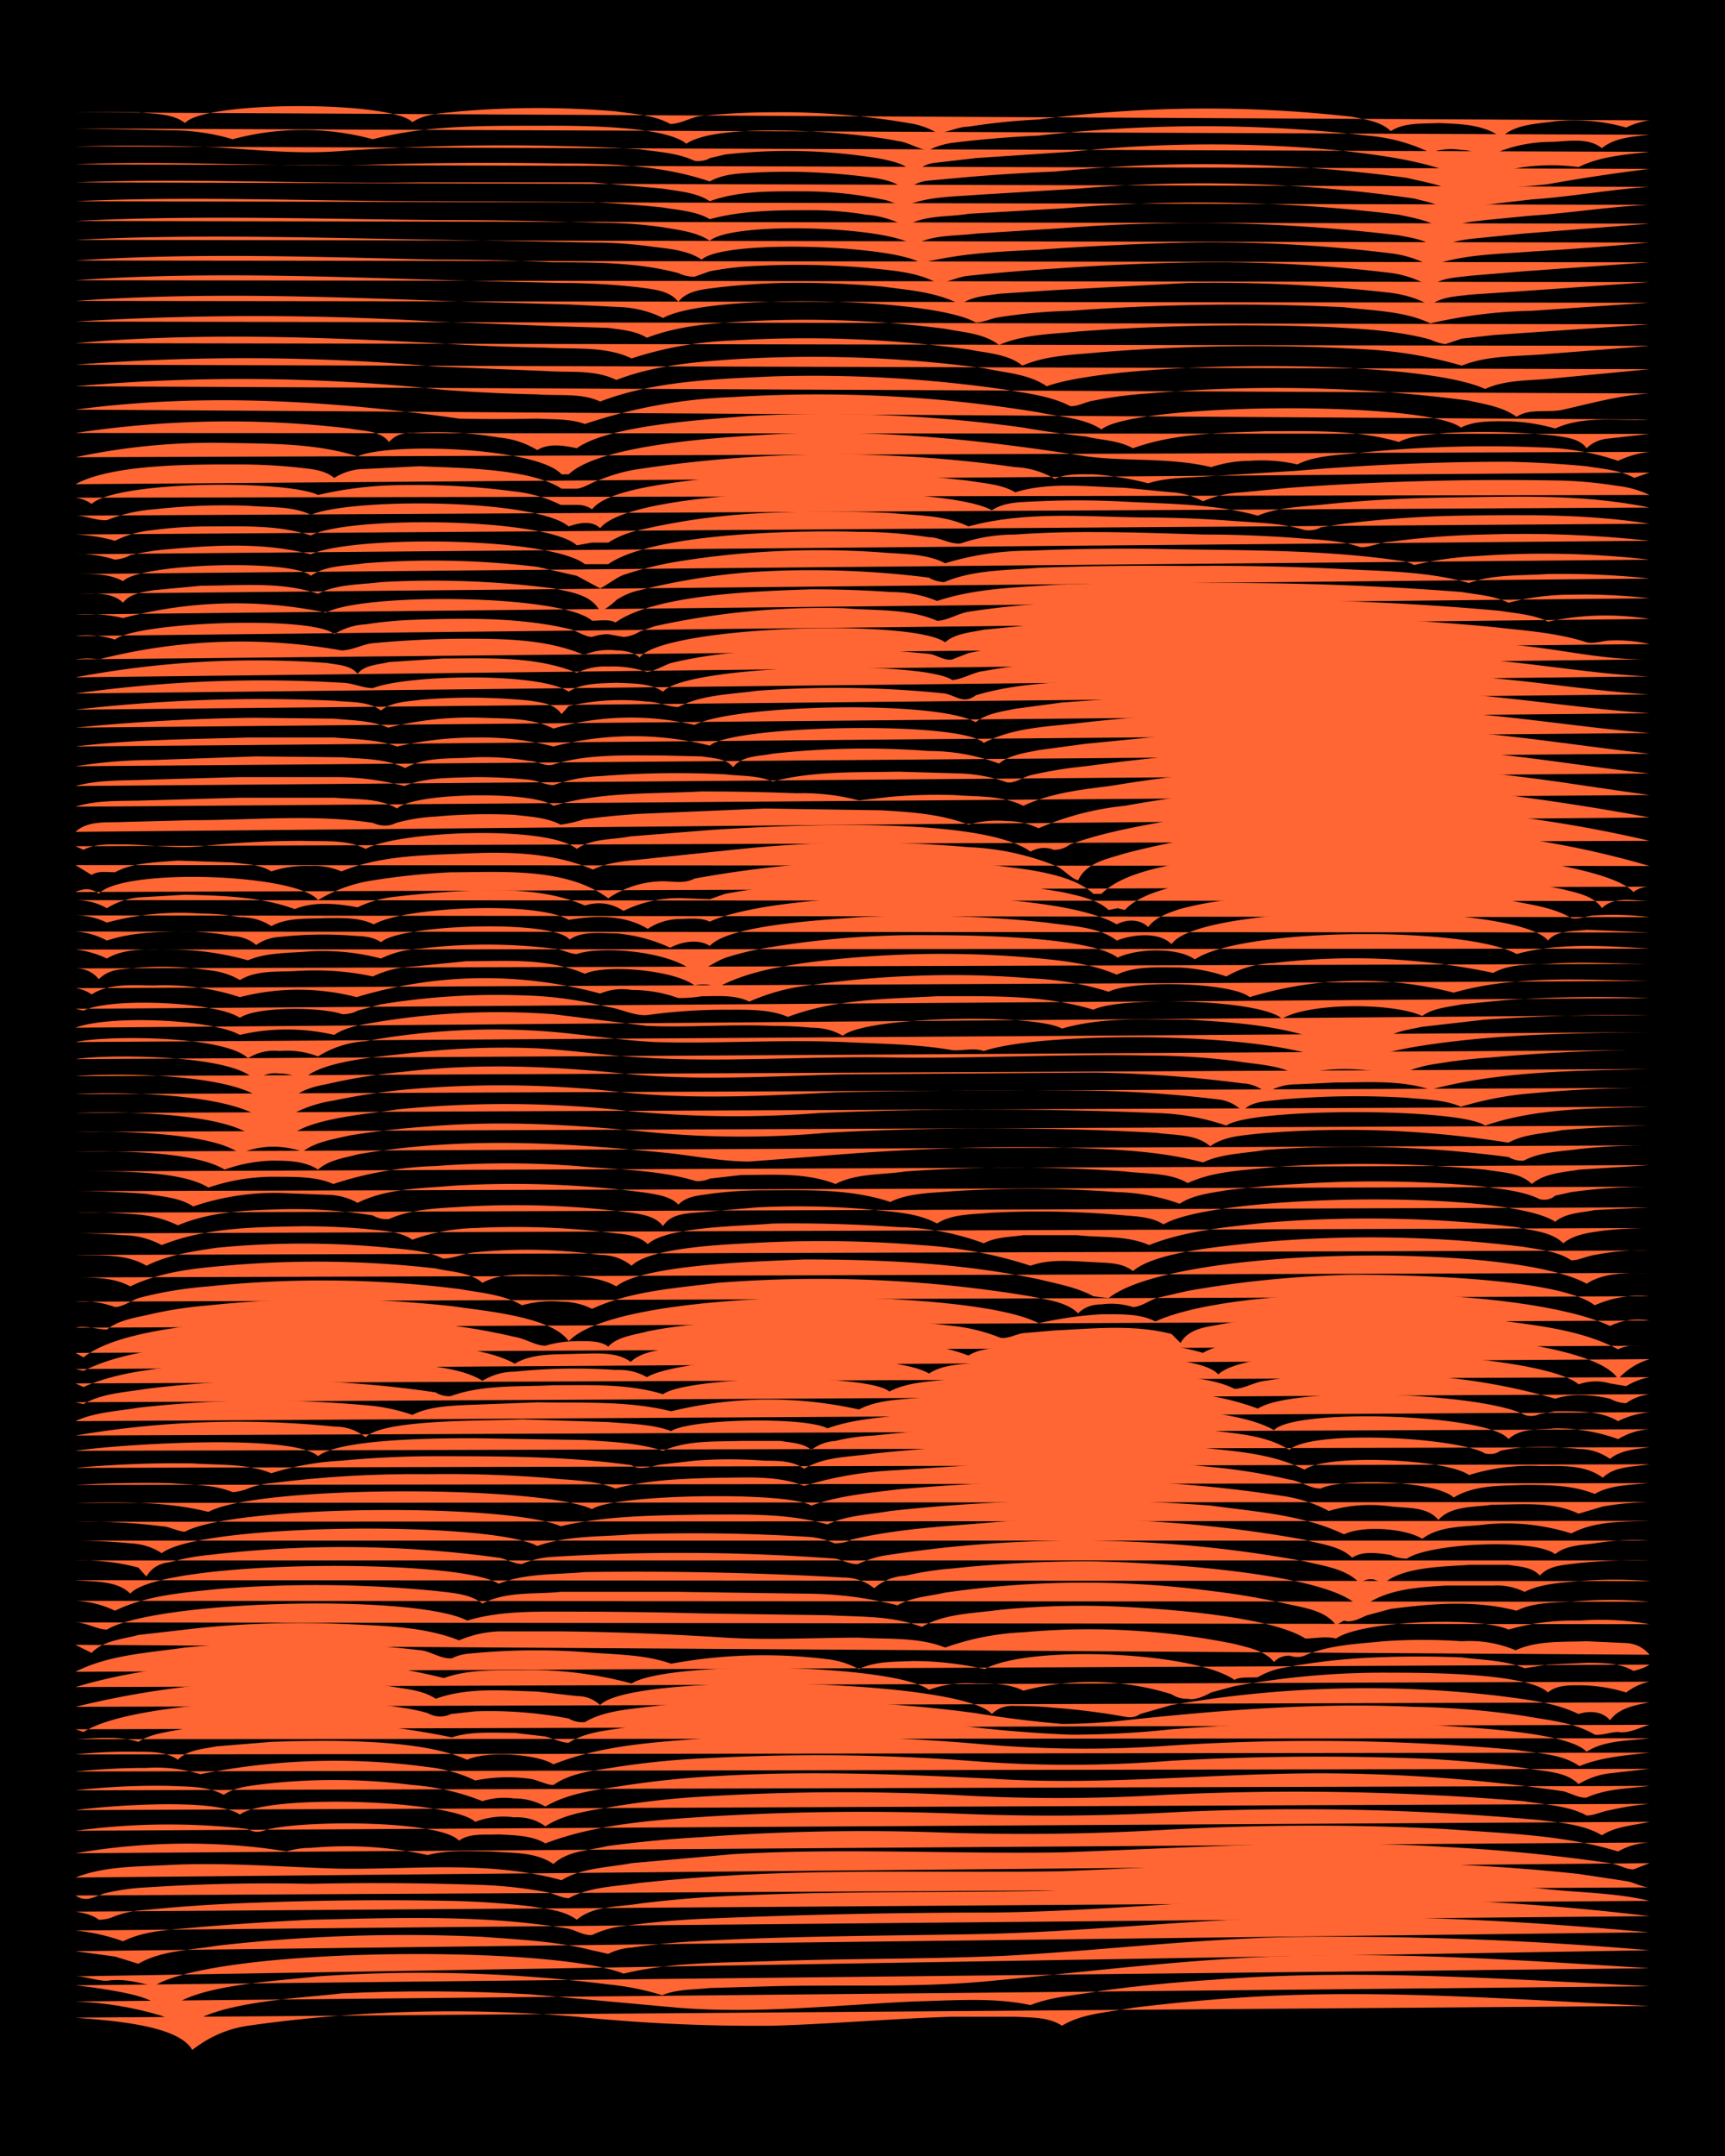 <svg xmlns="http://www.w3.org/2000/svg" id="a" width="1920" height="2400" viewBox="0 0 192 240"><defs><style>.c{stroke-width:0;fill:#f63}</style></defs><path d="M0 0h192v240H0z" style="stroke-width:0"/><path d="M8.4 224.6c3.3.3 11.4.7 13 3.6q2.8-2.2 6.2-2.7a161 161 0 0 1 36.6-1q10.8 1.1 21.8 1c6.7-.2 13.4-.8 20-1h7c1.7.1 3.7 0 5.2 1 2.3-1.4 5.3-1.5 7.9-2q6.5-.8 13-1.2c14.8-.9 29.7.3 44.5 1" class="c"/><path d="M8.4 222.8q5 .2 9.6 1.6c.9.3 1.8 1.1 2.6 1.5 2.5-3.1 13.4-3.5 17.4-4q10.5-.5 21 .1l16.5 1.5c8.7.7 17.5-.3 26.2-.7 4.3-.1 8.8-.5 13 .4 2.5-1 5.3-1.1 7.9-1.6q6-.8 12.2-1.2c16.2-1.3 32.5-.1 48.8.7" class="c"/><path d="M8.4 221q2.7.3 5.3.8c1.4.3 3.2.7 4.3 1.7l.9.1c2.8-2.7 12.4-3.1 16.5-3.6a168 168 0 0 1 32.3.9q3.1.3 6 1.2c1.7-.7 3.6-.6 5.3-.8l7-.2c8.1-.2 16.3.2 24.4-.6 11.6-1.1 23.2-2.6 34.8-2.8 12.8-.3 25.6.6 38.4 1.4" class="c"/><path d="M8.4 220c1.1 0 2.4.5 3.5.5 1.8-.3 3.6.2 5.2.6 7-4.4 44.4-4.6 52.3-1.4 5.4-1.3 11-1.2 16.6-1.4 8.7-.3 17.4-.2 26.1-.6 11-.6 22-2 33.2-2.1a410 410 0 0 1 38.3 1.5" class="c"/><path d="m8.4 217.2 4.4.6 2.6.8c2.6-1.5 5.8-1.5 8.7-2a184 184 0 0 1 29.6-1c4 .3 8.3.5 12.2 1.5l1.8.4q1.2-.6 2.6-.7 3.5-.5 7-.7c10.4-.6 20.9-.6 31.3-.8 11.7-.2 23.3-1.6 34.9-1.8 13.4-.4 26.8.4 40 1.6" class="c"/><path d="M8.4 214.9a22 22 0 0 1 5.3 1.2c2.6-1.3 5.8-1.3 8.7-1.6q6-.5 12.2-.8c9.5-.2 19.3-.6 28.7 1 .8.2 1.8.8 2.6.7q1.7-.8 3.5-1 4.4-.6 8.7-.8 16.1-.7 32.3-.7c11-.1 22-1.3 33-1.5q20.3-.5 40.2 1.9" class="c"/><path d="M8.4 212.8c.8.1 2 .4 2.6.9q.9 0 1.8-.4 1.6-.6 3.5-.7 6-.6 12.2-.8a377 377 0 0 1 21.7-.2q4.5.1 8.8.6c1.7.3 3.7.4 5.2 1.5 1.9-1.6 4.7-1.4 7-1.8q5.6-.7 11.3-.9c11-.5 22-.3 33.1-.5 12.5-.4 25-1.5 37.5-1.2q9.6 0 19.1 1c3.8.4 7.7.4 11.4 1.3" class="c"/><path d="M8.4 211c1.3.9 2.2 0 3.5-.3q2.2-.5 4.4-.6 9-.6 18.3-.4 9-.2 18.3.1 4 .1 7.8.8c.8.1 1.8.7 2.6.7 2.4-1.3 5.3-1.3 7.9-1.7q5.6-.6 11.3-.9c11.9-.6 23.8-.2 35.7-.4 14.8-.6 29.6-1.6 44.5-.7q6.5.3 13 1l5.3.8c.8.1 1.8.7 2.6.7" class="c"/><path d="M8.4 209c3.3-1.3 7-1.2 10.5-1.4 6-.3 12.2.2 18.3.4 8.4.2 17-1 25.3 1.3 2.3-1.4 5.2-1.4 7.8-1.9l11.3-1c12.2-.7 24.4 0 36.6-.2 14.2-.5 28.5-1.5 42.7-.6a197 197 0 0 1 18.3 1.8c.8.1 1.8.7 2.6.7l1.8-.7" class="c"/><path d="M8.4 206.3a73 73 0 0 1 17.5-.9q3 .2 6 .7 1.3-.4 2.7-.4 6.6-.6 13 .8c2.3-.6 4.7-.4 7-.4 2.3.2 5 0 7 1.4 1.6-1.5 4-1.5 6-2q5.2-.7 10.5-1 13.5-1 27-.5 12.3.4 24.4-.3 15.8-.9 31.4-.1c6.4.5 13 .6 19.2 2.5q1.6-.9 3.5-1" class="c"/><path d="M8.4 203.8a77 77 0 0 1 19.2-.2q.8.5 1.7.2c3.3-1.2 19.6-1.3 21.8 1.1 1.2-.9 3-.6 4.4-.7 1.7.1 3.7.1 5.2 1 5.8-2.2 12.2-2.6 18.3-3a282 282 0 0 1 27.9-.3q12.2.5 24.4-.2a296 296 0 0 1 40 .9c2.4.3 5 .5 7 1.7 1.5-1 3.6-1.1 5.3-1.5" class="c"/><path d="M8.4 201.5c3.6-.5 15.7-1.4 18.3.5 2.9-2.3 23.4-1.7 26.2.8q2.1-.8 4.3-.5 2-.1 3.5 1c2-1.3 4.6-1.7 7-2.1q5.2-.9 10.4-1.2a252 252 0 0 1 28-.2q11.7.7 23.5 0a305 305 0 0 1 40 .7c2.4.4 5 .5 7 1.6.9 0 1.8-.5 2.6-.6q2.2-.5 4.4-.7" class="c"/><path d="M8.4 199.3q5.2-.6 10.5-.5c2 .1 4.2 0 6 1 1.3-.9 3-1 4.4-1.2a69 69 0 0 1 16.6.1q4 .3 7.8 1.8a8 8 0 0 1 3.5-.3 7 7 0 0 1 3.5.9c2.4-1.4 5.2-1.8 7.9-2.2q5.6-.9 11.3-1.2c10.1-.6 20.3-.2 30.5.3 12.2.8 24.4-.6 36.6-.6a189 189 0 0 1 27 2c.8.2 1.8.8 2.6.7 2.2-1 4.7-1 7-1.3" class="c"/><path d="M8.4 197.2q4-.4 7.9-.4 3.1-.2 6 .7a76 76 0 0 1 25.3-.8q2.8.3 5.3 1.5 3-.6 6-.2c.9.1 1.9.7 2.7.7 2-1.4 4.6-1.6 7-2q5.2-.8 10.4-1a230 230 0 0 1 28.8.3q11.2.9 22.6 0 14.4-.8 28.8-.2 5.3.3 10.4 1c2 .4 4.6.3 6.1 1.8q1.7-1 3.5-1.2l4.4-.5" class="c"/><path d="M8.4 195.3a56 56 0 0 1 7-.3c1.4 0 3.2 0 4.4.9 1-1.1 2.8-1.2 4.3-1.5l6.1-.5c5.9-.2 16.6-.4 21.8 2 2-1 7.7-.7 9.6.5 5.8-2.3 12.1-2.5 18.3-3q14.4-.5 28.7.7 11 1 21.8.2a251 251 0 0 1 38.4.5c2.3.4 5 .4 7 1.8 2.4-1 5.2-1.2 7.8-1.5" class="c"/><path d="M8.4 193.6c2.3-.1 4.8-.4 7 .3 1.5-1 3.5-1.1 5.2-1.5a88 88 0 0 1 29.7 1c2.1-.7 4.6-.5 7-.5l3.4.4c.8.2 1.8.7 2.6.7 2-1.3 4.7-1.4 7-1.8q5.2-.7 10.5-.9 14.4-.5 28.7 1.1 4.8.5 9.6.7 5.7 0 11.3-.6 14.4-1.1 28.8-.5c3.7.3 15.2.7 17.4 3 2-1.3 4.7-1.2 7-1.5" class="c"/><path d="m8.4 192.5.9.3c6.1-3.9 31-4.3 38.3-2.1q1.3.7 2.6.1l2.7-.3a47 47 0 0 1 10.4.8 3 3 0 0 0 1.8.4c2-1.2 4.6-1.4 7-1.7q10-1.1 20-.6 8.3.2 16.5 1.3 4.8.8 9.6 1.2 3 0 6.1-.3c11-1.2 22-2.1 33.1-1.6q6.1.1 12.2 1c2.7.5 5.6.7 7.9 2.1.8.1 1.8-.3 2.6-.3 1.2.2 2.4-.5 3.5-.8" class="c"/><path d="M8.4 190a100 100 0 0 1 34.9-2.3c1.7.3 3.7.4 5.2 1.4 3.6-1.3 7.6-.9 11.3-.8l4.4.5q1.5 0 2.6 1c3.5-3.7 40.2-2.9 43.6 1q1-1 2.6-.9 2.2 0 4.3.2 4 .3 7.9 1 1 .2 1.7-.3l3.5-1a127 127 0 0 1 36.6-1c3 .4 6 .7 8.7 2 1.2-.4 2.7-.3 3.5.7 1-1.4 2.9-1.7 4.4-2" class="c"/><path d="M8.4 187.8q4.7-1.4 9.6-2 6.5-.8 13-.8a62 62 0 0 1 18.4 1.8c3-1.1 6.4-.8 9.6-.9q5.7 0 11.3 1.5c4.2-2.6 29-2.2 33.1.7q2.5-.9 5.2-.7c1.8 0 3.7 0 5.3.8a30 30 0 0 1 16.5.4 3 3 0 0 0 1.8.5c.8.2 1.9-.3 2.6-.7l2.6-.7a92 92 0 0 1 17.4-1.5c3.6 0 15.2 0 17.5 2.2.9-.8 2.3-.8 3.4-.8q2.7 0 5.3.8 1.2-.9 2.6-1.2" class="c"/><path d="M8.4 186.1c3.7-1.9 8.1-2.1 12.2-2.7a125 125 0 0 1 26.2.3c1.1.1 2.3 1 3.5.9q.8-.4 1.7-.5a75 75 0 0 1 13-.2c3.2.3 6.6.2 9.7 1.3a57 57 0 0 1 17.4-.5q1.8.2 3.5 1.1c1.8-.9 4-.8 6-.9q4 0 8 .9c4.8-2.7 23.2-2 27.8 1.2.7-.4 1.8-.2 2.6-.3q1.2-.7 2.6-1 5.2-1 10.5-1.2 4.8-.2 9.6 0c2.3.3 4.8.3 7 1.2l2.6-.4 4.3-.2c1.7 0 3.7 0 5.2.9.5-.1 1.4-.4 1.8-.7" class="c"/><path d="m8.4 183.1 1.8.9c1.3-1.4 3.4-1.5 5.2-2l7-.8q8.3-.8 16.5-.4c4.1.2 8.4.3 12.2 1.8q2.1-.9 4.4-1h7q9 .1 18.3.7c4.9.3 9.8 0 14.8 0 3.1.2 6.6-.1 9.6 1.1q4.2-1.5 8.7-1.7a81 81 0 0 1 23.5 1.3c1.5.4 3.3.7 4.4 2q.7-.7 1.7-.7 1 .3 1.7 0c2.7-1.2 5.9-1.3 8.8-1.6q4.3-.3 8.7 0 3.1-.2 6 1c2.4-1.1 5.3-.9 7.9-1l4.4.2q1.6.1 2.6 1.3" class="c"/><path d="M8.4 180.6c1.2 0 2.4.8 3.5.8 5.5-3.3 34.4-4 40.1-1 3.6-1.1 7.6-1 11.3-1q7.5 0 14.9.2l13.9.2c3.5.2 7.1 0 10.5 1.3 2.5-1.5 5.8-1.5 8.7-1.9q6-.6 12.2-.4c5.2.2 17.7 1 21.8 3.6 1 0 2.3-.3 3.4 0 2.8-2 16-2.5 19.2-1q3.8-1.1 7.9-1 3.9-.3 7.8.4" class="c"/><path d="M8.4 178.2q2.3.1 4.4 1.1c3.5-1.7 7.5-2 11.3-2.4a135 135 0 0 1 24.4.2c1.7.2 3.8.3 5.2 1.4 2.7-1.4 5.9-1 8.7-1.3h13.1l14 .2q5.3 0 10.4 1.3c1.5-.9 3.5-1 5.2-1.4a108 108 0 0 1 29.7-.2q4.3.5 8.7 1.5c1.8.4 4 .7 5.2 2.3l.9-.5c.9.3 1.8-.3 2.6-.6l2.6-.7c4.6-.6 9.4-1 14 .2 1.8-.9 4-.9 6-1q4.5-.4 8.8 0" class="c"/><path d="M8.4 175.9c2 .2 4.6 0 6.1 1.5 3.3-3.8 36.6-4 41-1.1 3-1.2 6.4-1 9.6-1.3a407 407 0 0 1 28.7.6q2 0 3.5 1.2 1.5-1.3 3.5-1.4 2.6-.6 5.2-.8 7.5-.8 14.9-.8c5.4 0 27.7 1.1 30.5 5.3 2.6-2.2 6.3-2.4 9.6-2.6h5.2q1.8-.1 3.5.7c1.8-.9 4-1 6-1.2a50 50 0 0 1 8 0" class="c"/><path d="M8.4 173.7q3.6-.1 7 .8l.9 1q.8-1.4 2.6-1.6 2.2-.6 4.3-.8a127 127 0 0 1 32.3.3c.8.1 1.7.7 2.6.7q1.6-.7 3.5-.8a231 231 0 0 1 31.3.2c.8.1 1.8.7 2.6.6q1.3-.6 2.7-.9a139 139 0 0 1 47 .6c2 .5 4.6.8 6.1 2.4q1.5-.9 2.6.2c2-2 6.8-2 9.6-2.2h4.4c1.2.2 2.6.2 3.5 1.2 1-1.2 2.9-1.2 4.3-1.4q4-.4 7.9-.3" class="c"/><path d="M8.4 171.5q3 0 6.1.3 2 .1 3.5 1.1c4.3-3.4 36.8-3.6 41.8-.8 3.4-1.2 7-1 10.5-1.3a203 203 0 0 1 20 .3 9 9 0 0 1 2.6.7c.5 0 1.4-.1 1.8-.4 5.4-1.3 11-1.5 16.5-2a141 141 0 0 1 34 2c1.8.5 4 .7 5.3 2 1.2-.8 3-.5 4.3-.3a4 4 0 0 0 1.8.4c2.5-1.7 14.1-2.3 16.5-.5 1.2-1 3-1 4.4-1.2q3-.5 6-.3" class="c"/><path d="M8.4 169.4q4.9-.1 9.6.5c.8 0 1.8.6 2.6.6 5.5-3 36-3.2 41.8-.6 5.1-1.2 10.5-1.2 15.7-1.3 4.7 0 9.5-.2 14 1.1 2-1 4.7-1.1 7-1.5a192 192 0 0 1 35.7-.6c5 .7 10.2 1 14.8 3.2 2-1 6.8-.7 8.7.5 2-1.5 4.7-1.3 7-1.6a24 24 0 0 1 9.6 1c2.6-1.4 5.8-1.3 8.7-1.4" class="c"/><path d="M8.4 167.3c5-.1 10-.2 14.8 1 5.5-3 36.9-3 42.7-.3 2.3-1.7 22-2 24.4-.4 3-1.1 6.4-1.4 9.6-1.8q6.6-.6 13.1-.8a146 146 0 0 1 29.6 1.5q2.9.4 5.3 1.7 3.3-1 7-.5c1.7.2 4 0 5.2 1.5 1.4-1.6 4-1.4 6-1.7 3.2 0 6.7-.4 9.6 1l2.7-.8a34 34 0 0 1 5.2-.5" class="c"/><path d="M8.4 165.3q5.2-.3 10.5-.2c2.3.2 4.8.1 7 1 .4 0 1.3-.2 1.7-.4q1.3-.5 2.6-.6 8.7-1.1 17.4-1 6.6-.1 13.1.4c2.6.3 5.4.2 7.8 1.2 3.7-1 7.6-1.1 11.4-1.2 3.1 0 6.6-.3 9.6.9q4.6-1.4 9.5-1.7l14-.9q10.8-.6 21.8.5 4.4.4 8.7 1.4c1.1.1 2.3 1 3.5 1 2.4-1.2 12.8-.9 14.8 1 2.3-1.4 5.2-1.3 7.8-1.4 2.7 0 5.4 0 7.9 1 1.7-1 4-1 6-1.2" class="c"/><path d="M8.4 163.4q6.6-.6 13-.5c3 .2 6.1 0 8.8 1.1q3.8-1.2 7.8-1.4 5.3-.5 10.5-.5c7.3 0 14.6 0 21.8 1 1 .7 2.4 0 3.5-.1l3.5-.4q3.8-.3 7.8 0c1.4 0 3.2 0 4.4.9 2.3-1.4 5.2-1.3 7.8-1.7a215 215 0 0 1 34.9-.8c4.4.5 9 .6 13 2.6 2.4-1.8 15.9-1.2 18.3.6q3.9-1.2 7.9-1c2.3 0 5-.2 7 1.3 1.3-1.3 3.4-1.2 5.2-1.5" class="c"/><path d="M8.4 161.5c4.5-.7 24.2-2 27 .6 2.5-2 13.8-2 17.5-2l12.2.2c2.9.2 5.9.3 8.7 1.2 2.7-1.2 5.8-1 8.7-1.1h4.4c1 .2 2.5.2 3.4 1q1.2-.9 2.7-1 2-.5 4.3-.6a208 208 0 0 1 36.6-.7c3.2.5 6.8.5 9.6 2.3 2.5-2.3 18.8-1.4 21.8.4q1 .2 1.7-.3 1.8-.4 3.5-.4 2.6-.1 5.3.2a6 6 0 0 1 3.4 1.1c1.2-1 3-1.1 4.4-1.3" class="c"/><path d="M8.4 159.8a107 107 0 0 1 28.8-1q2 0 3.5 1.2c1.9-2.1 14-1.8 17.4-2l9.6.3c2.3.2 4.8.2 7 1 2.3-1.4 15-1.6 17.4-.3 2.8-1 5.8-1.2 8.7-1.5q6.1-.5 12.2-.7c6.8-.2 23.3-.8 28.8 2.4 2.3-2.5 24-1.8 26.1 1 1.4-1.3 3.5-1 5.2-1.2q3.7 0 7 1.2 1.7-1 3.5-1.1" class="c"/><path d="M8.4 158.2c2.1-1 4.7-1.1 7-1.5a126 126 0 0 1 26.1-.2 21 21 0 0 1 4.4 1c1.8-.9 4-1 6-1.1l8-.3c4.9.1 10-.2 14.8 1a46 46 0 0 1 20.9-.2c2.3-1.2 5.2-1.1 7.8-1.4a214 214 0 0 1 27-.5q5 .1 9.6 1.8c4.1-2.6 25.2-1.7 29.7.7q.8.3 1.7-.1l1.7-.3c2.3 0 5-.1 7 1.1q1.6-.8 3.5-1" class="c"/><path d="m8.4 156.1.9.2c2-1.2 4.6-1.3 7-1.7a119 119 0 0 1 32.2.4c.4.3 1.3.5 1.7.4 3.6-1.3 7.6-1 11.4-1.2 4 0 8.3-.2 12.2 1 2.8-2 22.6-2.4 25.2-.3 2.1-1.1 4.7-1.1 7-1.4l9.6-.5q7-.3 14 0c2.5.4 5.4.4 7.8 1.6 1.1 0 2.3-.8 3.5-.9q6-1 12.2-.7a69 69 0 0 1 20 2.7q1.3-.4 2.6-.4 1.8 0 3.5.4a4 4 0 0 0 1.8.5q1.1-.8 2.6-1" class="c"/><path d="m8.4 154 .9.4c3.8-1.7 8-2 12.2-2.5a134 134 0 0 1 26.1.1c2 .3 4.3.6 6.1 1.7q1.7-1 3.5-1a65 65 0 0 1 11.3-.2q1.9-.1 3.5.8c4.3-2.5 27.2-3 31.4-.4 1.5-1 3.5-1 5.2-1.2q4.5-.4 8.8-.5c3.6 0 16-.7 18.2 1.8 4-3.9 35.8-2.6 40.1 1.1q1.8-.6 3.5-.1l1.8.3a8 8 0 0 1 2.6-1" class="c"/><path d="m8.4 152.4.9.2c4-2 8.6-2.4 13-3a133 133 0 0 1 28 .3c2.3.4 4.8.7 7 1.9 2-1.2 4.6-1 6.9-1.1 2 0 4.4-.3 6 .9 1.4-1.3 3.6-1.3 5.3-1.7l7.9-.8q7-.3 13.9 0c3.5.3 7.1.5 10.5 1.8 1.2-.8 2.9-.8 4.3-1l7-.4c5-.2 10-.3 14.8 1.1 5.8-3.6 42.5-3 46.2 2.9q1.5-1.6 3.5-2.2" class="c"/><path d="m8.4 150.6.9.5c5.5-4.5 25.6-4.5 33.1-4.1q7.5.1 14.8 1.8c1.3.2 2.4 1 3.5 1q1.7-.5 3.5-.5c1.1 0 2.6-.1 3.5.6 1-1.1 2.9-1.3 4.4-1.7q3-.6 6-.8a132 132 0 0 1 28 .2q2.7.3 5.2 1.3c.8.2 1.8-.4 2.6-.5l3.5-.3c4.3-.2 8.8-.7 13 .4l1 1c1-1.8 3.3-1.8 5.1-2.2a128 128 0 0 1 30.5-.3c4.5.6 9.1 1.1 13.1 3.2a4 4 0 0 1 1.8-.4h1.7" class="c"/><path d="M8.4 147.8c1.1-.3 2.4.2 3.5.2 1.2-1 3-1.3 4.4-1.6q3.3-.8 7-1.1 13.4-1.4 27 .1c3.3.5 11.1 1.1 13 3.9 5.8-6.2 44.9-6 52.3-2q3.5-.8 7-1c2 0 4.3-.1 6 .8 9.6-4.4 41-4 50.6.5q2.1-1 4.4-.6" class="c"/><path d="M8.4 144.9q2.2-.2 4.4.6c.8 0 1.8-.7 2.6-1q3.8-1 7.8-1.3a122 122 0 0 1 28 .3c2.2.4 4.9.6 6.9 1.8q2.2-.6 4.3-.4 1.9 0 3.5.8c4.3-2 9.3-2.3 14-2.9a144 144 0 0 1 34.8 1.5c1.8.4 4 .6 5.3 1.9q1-1 2.6-1a8 8 0 0 1 3.5.3c.8 0 1.8-.7 2.6-1l3.5-.8q9-1.6 18.3-1.8c5.6 0 23 .3 27 3.4q3-1.3 6-1" class="c"/><path d="M8.4 142.2c2 0 4.3 0 6.1 1 3.3-1.6 7-2 10.5-2.3a116 116 0 0 1 23.5.3c1.7.4 3.8.4 5.2 1.6 2.4-1.3 5.3-.8 7.9-.9 2.3.2 4.9.1 7 1.3 3-2.5 16.5-2.8 20.9-3 8.7 0 17.5.4 26.1 2.2 2 .5 4.3.9 6.1 1.9l1.7.2c7.3-5.8 45-6.2 53.2-1.6 2-1.3 4.7-1.2 7-1.2" class="c"/><path d="M8.4 139.7c2.6.1 5.6-.2 7.9 1.2 2.4-1.2 5.1-1.6 7.8-2a99 99 0 0 1 19.2 0c2 .2 4.2.3 6 1.2 1.2 0 2.4-.6 3.6-.7a58 58 0 0 1 13.9.3q2 0 3.5 1.2c2.2-2.2 11.5-2.4 14.8-2.6a137 137 0 0 1 17.4.3q6.4.4 12.2 2.3c2.2-.8 4.7-.5 7-.4 1.4.1 3.2 0 4.4 1 2.5-2.2 10.4-2.8 14-3.2a138 138 0 0 1 29.5.5c1.8.3 3.8.5 5.3 1.5.8 0 1.8-.5 2.6-.6q3-.6 6-.5" class="c"/><path d="M8.4 137.3q2.7 0 5.3.2 2.2 0 4.3 1.1c5-2 10.5-2 15.7-2.1q3.5 0 7 .3c1.7.2 3.7.2 5.2 1.2a22 22 0 0 1 7-1.3 88 88 0 0 1 15.7.6c1.1.1 2.6.3 3.5 1.2 2.1-2 10.7-2 13.9-2.3q7-.1 14 .4 4.9.1 9.5 1.8c1.3-.7 3-.7 4.4-.9h6c2.7.3 5.5 0 8 1.1 4-1.6 8.6-2 13-2.5a142 142 0 0 1 27.9.5c1.7.4 3.9.5 5.2 1.8 1.2-1 3-1.2 4.4-1.4q2.6-.3 5.2-.3" class="c"/><path d="M8.4 135q3.5-.1 7 .2 2.3.2 4.4 1.2c3.8-1.6 8-1.7 12.1-1.8a55 55 0 0 1 9.6.7 3 3 0 0 0 1.8.4c2.7-1.2 5.8-1.2 8.7-1.4a100 100 0 0 1 18.3.7c1.2.2 2.7.4 3.5 1.5.7-1.2 2.2-1.4 3.5-1.5l7-.6q6-.3 12.1.2c2.6.3 5.5.3 7.9 1.6 1.7-1.1 4-1 6-1.2a105 105 0 0 1 14.9.3c1.4.1 3.1.2 4.3 1 5.7-3.4 38.1-3.9 43.6-.3 1.2-1 3-1 4.4-1.3l6-.3" class="c"/><path d="M8.4 132.6q4 0 7.9.3c1.7.3 3.7.4 5.2 1.4a28 28 0 0 1 9.6-1.5l5.2.2q1.9 0 3.5.9c3.2-1.6 7-1.6 10.5-1.9a111 111 0 0 1 21.8.8c1.1.2 2.6.4 3.4 1.3 1-1 2.3-1 3.5-1.2q3-.4 6.1-.4c4.7 0 9.5-.2 14 1.3 2-1 4.6-1 7-1.2a133 133 0 0 1 18.2.1q3.7.1 7 1.3c1.5-1 3.5-1.2 5.2-1.5q4-.5 7.9-.7 10.5-.7 20.9.3c2 .3 4.3.5 6.1 1.4q1 .2 1.7-.4l1.8-.4q4.3-.6 8.7-.6" class="c"/><path d="M8.4 130.4c3.9 0 11.6-.2 14.8 1.8q3.8-1.3 7.9-1.2c2 0 4.2 0 6 .8a40 40 0 0 1 11.4-2q7.9-.6 15.7 0c4.3.4 8.9.4 13 1.6.5.2 1.4 0 1.8-.2l3.5-.4c3.5 0 7.2-.3 10.5 1 2.3-1.2 5.2-1 7.8-1.4a173 173 0 0 1 24.4 0c2.3.3 5 .1 7 1.3 3-1.4 6.4-1.4 9.6-1.8a147 147 0 0 1 23.5.3c1.7.3 3.9.3 5.2 1.6 1.4-1.2 3.5-1.3 5.3-1.6l7.8-.5" class="c"/><path d="M8.4 128.2c4.2-.1 13.2-.1 16.6 2q2.5-.9 5.2-1c1.7 0 3.7 0 5.2 1 1.2-1.1 3-1.3 4.4-1.7q3.5-.6 7-.9c9-.8 18-.2 27 .7 3.2.3 6.4 1 9.6 1l7.8-.6q12.7-1.1 25.3-1c5.8.2 11.8.2 17.4 1.7 2.1-1 4.7-1 7-1.4a133 133 0 0 1 27 .8 3 3 0 0 0 1.7.4c1.9-1 4.1-1 6.2-1.3q3.8-.4 7.8-.4" class="c"/><path d="M8.4 126c4.4-.1 15 0 18.3 2.4q3.4-1.4 7-.2c1.4-1.1 3.5-1.4 5.2-1.8q4.3-.7 8.7-1c8.2-.7 16.3-.2 24.4.6q10 1 20 .1a340 340 0 0 1 36.7 0c2 .3 4.4.1 6 1.5 1.5-1.1 3.6-1.2 5.3-1.4a115 115 0 0 1 27.9 1c1.8-1 4-1 6-1.4q4.8-.4 9.7-.5" class="c"/><path d="M8.4 123.9c4.6-.2 16.8-.1 20 2.8 1.1-.4 2.6-.7 3.6.1 1.7-2.3 9.2-2.8 12.2-3.3q13-1.3 26 .2 10.5 1 21 .2a451 451 0 0 1 37.5 0q4 .1 7.8 1.4c2.7-2 26-2 28.8 0 5.8-2 12.2-1.9 18.3-2.1" class="c"/><path d="M8.4 121.8c4.4-.3 19.6-.2 21.8 3.8q3-2.5 7-3.1 3.8-.8 7.8-1.2 12.2-1.1 24.4.3c7.8.8 15.7.4 23.5 0q14-.3 28-.2a134 134 0 0 1 14.8 1q1.5.2 2.6 1.3c1-1.2 2.9-1.1 4.3-1.3a95 95 0 0 1 14-.2c2 .2 4.2.2 6 1q4-1.2 8-1.5 6.3-.6 13-.6" class="c"/><path d="M8.4 119.8c4.4-.4 17.9-.3 21 2.8q.8-.4 1.7-.3l.9.7c.8-1.5 2.7-2 4.3-2.3q4.3-1 8.7-1.4c8.4-1 16.9-.6 25.3.3 7.8.7 15.7.2 23.5 0l28-.2a142 142 0 0 1 16.5 1.2c.8 0 2 .4 2.6 1.1q1.5-1 3.5-1l4.3-.2c3.5 0 7.2-.3 10.5.8 7.9-2.1 16.2-2.1 24.4-2.3" class="c"/><path d="M8.4 117.9c3.6-.6 18-.5 20 2.4q1.2-1 2.7-.8 1.4 0 2.6.7c2-2.2 9-2.6 12.2-3q7-.8 14-.5c3.7.2 7.5.8 11.2 1 9 .6 18-.1 27 0 10 .2 19.8-.4 29.7-.2q4.8 0 9.6.6c2.3.4 5 .4 7 1.6q2.5-.7 5.2-.7 3 0 6 .7 2.1-1 4.4-1.3 3-.5 6.1-.7 8.8-.8 17.5-.8" class="c"/><path d="M8.4 116c3.6-.8 16.7-.7 19.2 1.8q1.6-1 3.5-.8 2.2-.2 4.3.6 2.4-1.5 5.3-1.7a80 80 0 0 1 20-1.1c4 .3 8.2 1 12.2 1.2 7 .2 14-.3 21 0 4 .2 8.1.2 12.1.9 1.1.1 2.4-.3 3.5.1 6.7-2.3 33.4-2.2 39.2 1.5h2.7q.8-.7 1.7-1 2.6-.7 5.2-1.1c8.4-1.3 16.9-1.4 25.3-1.5" class="c"/><path d="M8.4 114.4c3.6-1.4 15-1 18.3.8q5.2-1.2 10.5 0c1.5-1 3.5-1.2 5.2-1.5a83 83 0 0 1 19.2-.8l10.4 1.3c4.7.2 9.3-.2 14 0q2.2 0 4.3.2 2 0 3.5.9c2.6-2.2 21.4-2.5 24.4-.8 4.5-1.3 9.3-1 14-1 5 .3 10 .6 14.8 2.3 2.1-1 4.7-.6 7-.1 1.2-.9 2.9-1.1 4.3-1.4l7-.8q9-.6 18.3-.5" class="c"/><path d="m8.4 112.3.9.2c3-1.5 14.7-1 17.4.8 1.9-1.3 9.2-1.2 11.4-.4q1 0 1.7-.4l2.6-.7a80 80 0 0 1 15.7-1q4.8.1 9.6 1.3c1.4.2 2.9 1 4.3.9q4.4-.6 8.7-.6c2.3 0 4.9-.1 7 .8 5.3-2 11-2 16.6-2.3 5.8 0 11.8-.2 17.4 1.5 3-1.5 18.5-1.2 21 1 3-1.8 12.4-1.8 15.6-.3 1.2-.9 3-1 4.4-1.3l5.2-.5q7.8-.5 15.7-.2" class="c"/><path d="M8.4 110a4 4 0 0 1 1.8.7c2-1.3 4.7-1 7-1q4.9-.2 9.5 1.3a26 26 0 0 1 13 0 49 49 0 0 1 27.1-.4q1.7-.7 3.5-.4 2.7 0 5.2.9 1.4 0 2.6-.2c1.7 0 3.7-.2 5.3.6a23 23 0 0 1 5.2-1.6q7-1.1 14-1.3 6-.2 12.1.3 4.6.2 8.7 1.5c2.5-1.3 13.6-1.1 15.7.6a42 42 0 0 1 22.7-.5c7-2 14.5-1.4 21.8-1.3" class="c"/><path d="M8.4 107.8q1.6 0 2.6 1.2 1-1 2.6-1.1a35 35 0 0 1 9.6.1q2 .2 3.5 1.1c1.8-1.1 4.1-.9 6.1-1q4.6-.3 8.7.6 2.1-1 4.4-1.1l6-.6c4.4 0 9-.4 13.2 1.4 2.4-1.1 10-.4 12.2 1.3q1.3-.3 2.6.2c3-1.6 6.3-2.2 9.6-2.7a116 116 0 0 1 25.2-.6c3.3.3 6.6.6 9.6 1.9 2.1-1 4.7-.8 7-.8a19 19 0 0 1 5.2 1q2.4-1.4 5.3-1.5a75 75 0 0 1 24.4 1.1c1.8-1 4-.9 6-1 3.8-.3 7.6 0 11.4 0" class="c"/><path d="M8.4 105.7q1.8.2 3.5 1c2-1.2 4.7-1 7-1q4.4 0 8.7 1.2c2.1-.9 4.7-.8 7-1q4-.2 7.8.8 2.1-1 4.4-1.1a61 61 0 0 1 14.8 0c.8 0 1.8.6 2.6.6 3-1 10.7-.2 13 2 1.3-.2 2.4-1.2 3.6-1.6q2.5-.8 5.2-1.2 8.6-1.4 17.4-1.3c4.4 0 17.8.1 21 2.5 2.1-1 6.6-1.2 8.6.2 5.3-3.6 30.3-3.7 35.8-.6 4.8-1.3 9.9-.9 14.8-.6" class="c"/><path d="M8.4 103.7q1.8.1 3.5 1c3-1 6.4-1 9.6-1q2.2.1 4.4.5c.8 0 2 .4 2.6 1a5 5 0 0 1 2.6-.9 45 45 0 0 1 8.7-.1c.8 0 2 .2 2.6.7 2-2 19.2-2.6 21-.3 1.4-1 3.5-.7 5.2-.7q3.2.3 6 1.6c1.3-.7 3.2-1 4.4-.2 2.2-2.4 13-2.9 16.6-3.2q10.5-.5 20.9.6c2.6.4 5.7.4 7.8 2 1.8-.7 4.7-1 6.1.4 3.2-4.7 38.4-4.7 41.9-.4 1-1.2 2.9-1 4.3-1.2l7 .3" class="c"/><path d="M8.4 101.9q1.8 0 3.5.8a31 31 0 0 1 10.5-1q2.2 0 4.3.4 2 0 3.5 1c1.8-1 4.1-.8 6.1-.9 1.7 0 3.7-.1 5.3.7 3.5-2 18.3-2.6 21.7-.5 2.9-.5 6.2-.6 8.8 1q1.5-1 3.4-1.1c1.1 0 2.5-.2 3.5.3 7.7-3.6 38-4 45.3.3 1.1-.6 2.6-.6 3.5.3.8-1.1 2.3-1.6 3.5-2q2.6-.7 5.3-1a108 108 0 0 1 31.3 0c2.4.5 5 .8 7 2 .8.2 1.8-.3 2.6-.3q3-.2 6.1.2" class="c"/><path d="M8.4 100.2q1.9 0 3.5.9 1.6-1 3.5-1.2l5.2-.3c4.1.1 8.4.2 12.2 1.6 2.2-.9 4.8-.6 7-.2q2.1-1 4.4-1.2 3.4-.4 7-.6c4.6-.2 9.5-.3 13.9 1.6q2.3-.7 4.3.6a14 14 0 0 1 7-1.4l2.6.1 1.7-.6a109 109 0 0 1 37.5-.2c1.8.4 3.9.8 5.2 2l1-.2.8.2c2.4-2.6 8.7-3.2 12.2-3.8A118 118 0 0 1 174 99c1.5.4 3.4.7 4.3 2.1 1.4-1.4 3.6-.8 5.3-.8" class="c"/><path d="M8.4 99.3q1.5-.7 2.6.2c2.5-2.9 22-2.3 24.4.7q2.8-1.7 6.1-2.2 4.4-.7 8.7-.9c5.6 0 12.8-.6 17.5 2.9a11 11 0 0 1 6-1.9c1.2 0 2.5.3 3.6-.3a125 125 0 0 1 31.4-1.7c3.7.5 10.3.8 13 3.4h.9c2.7-2.7 8.5-3.3 12.2-4q14.3-2 28.7-.6c3.9.4 16 1.8 18.3 4.4a3 3 0 0 1 1.8-.6" class="c"/><path d="m8.4 96.3 1.8 1.1c.7-.5 1.8-.3 2.6-.3 2-1.1 4.6-1.1 7-1.3l6 .2c1.5.2 3.1.2 4.4 1q2.1-.7 4.4-.6 1.7-.1 3.4.6c4.4-1.8 9.3-1.8 14-2s9.6-.1 14 1.8c2-1 4.6-1 6.9-1.3l9.6-1q12.6-1.3 25.3-.2 4.9.2 9.5 2c1 .3 1.7 1.4 2.7 1.7.9-2 3.3-2.4 5.2-3q6.4-1.7 13-2.3c15.2-1.4 30.8-.6 45.4 3.7" class="c"/><path d="m8.4 94.2.9.4c1.3-.7 3-.6 4.3-.6 3 0 5.9.5 8.8.2q5.6-.6 11.3-.6c2.3.1 4.9-.2 7 .9 3.6-2 20.2-2.7 23.5 0 1.7-1.2 4-1 6-1.4l8.8-.7c7.5-.5 30-1.7 35.7 2.4q1.3-.7 2.6-.2 1 0 1.8-.6c4.1-1.5 8.7-2.2 13-3a144 144 0 0 1 51.5 2.6" class="c"/><path d="M8.4 92.6c1.4-1.3 3.5-1 5.3-1.1l7.8-.2c6.7 0 13.4-.7 20 .3q1.4.6 2.6 0 2.2-.6 4.4-.7 4.3-.4 8.7-.2c1.7.2 3.7.3 5.2 1.1q1.4-.2 2.6-.6 3-.4 6.1-.6l14-.6 13 .2c3.3.2 6.6.4 9.7 1.6q2-.6 4.3-.4 1.8 0 3.5.8 4.6-2 9.6-2.5a142 142 0 0 1 40-1.5q9.3 1.1 18.4 2.8" class="c"/><path d="M8.4 89.8c2.5-.8 5.3-.6 7.9-.7l10.4-.3h10.5c2.3.2 5 0 7 1.2 1.8-1.8 15.2-2 17.4-.3 5.3-1.6 11-1.3 16.5-1.6q5.3 0 10.5.2 3.6-.1 7 .8l3.5-.4q3.3-.3 7-.2c2.5.2 5.4 0 7.8 1.2 3-1.4 6.3-1.8 9.6-2.2q6-1 12.2-1.6 13.9-1.2 27.9 0c6.7.5 13.3 1.7 20 2.6" class="c"/><path d="M8.4 87.5c2.5-.7 5.3-.6 7.9-.7l10.4-.3h10.5q4 0 7.8 1c2.4-1 5.3-.9 7.9-1q3 0 6 .3c.9.1 1.9.6 2.7.6q2.5-.9 5.2-1a108 108 0 0 1 14-.2c1.6.2 3.6.1 5.2.8 4.5-1.2 9.3-1 14-1.1l6.9.2q2.7.1 5.2 1c.9.1 1.8-.6 2.6-.8q3-.7 6.1-1 7.5-1 14.8-1.6 14-1.2 28 0c6.6.5 13.3 1.7 20 2.4" class="c"/><path d="M8.4 85.3q4.4-.7 8.7-.7l11.4-.4 9.6.1c2.2.2 4.8.1 7 1.2 2.2-1.3 5.2-1 7.8-1.2q3-.1 6 .4c.9 0 1.8.7 2.7.4 3.8-1.2 8.1-1 12.2-1l4.3.1c1.2.2 2.7.2 3.5 1.2 1-1.3 2.9-1.2 4.4-1.5a93 93 0 0 1 17.4-.3q4 0 7.8 1.4c1.2-1 3-1.2 4.4-1.5l5.2-.7 12.2-1.2q14.4-1.2 28.8-.2c7.3.5 14.5 1.7 21.8 2.5" class="c"/><path d="M8.4 83.1c6.4-.8 12.8-.8 19.2-1h9.6c2.3.2 4.8.2 7 1q4.3-1 8.7-1 4.4-.1 8.7 1A35 35 0 0 1 79 83c2.6-2.3 28-2.8 30.5-.3 3.2-1.7 7-1.8 10.5-2.2q6-.7 12.2-1 14.7-1.3 29.6-.2c7.3.5 14.5 1.7 21.8 2.3" class="c"/><path d="M8.4 81q10-1 20-1.1l8.8.1c2 .2 4.2.2 6 1q5.2-1.3 10.5-1.1c2.6.1 5.5 0 7.9 1.2a31 31 0 0 1 15.7-.4c4.4-2.3 27-2.8 31.3-.3 1.2-1 3-1.2 4.4-1.5l5.2-.7 14-1a217 217 0 0 1 29.6 0c7.3.5 14.5 1.7 21.8 2.2" class="c"/><path d="M8.4 79a180 180 0 0 1 28.8-1c1.7.2 3.8 0 5.2 1.1 1.2-1 3-1 4.4-1.2A65 65 0 0 1 59 78c1.2.2 2.7.3 3.5 1.5l.8-.9q4.3-1 8.7-.5c1.2 0 2.4.6 3.5.6 2.7-1.4 5.9-1.4 8.7-1.8a118 118 0 0 1 21 .3c1.3.3 2.1 1.2 3.4.2 4.3-1.3 8.8-1.4 13.1-1.7l14-.8q13.9-.7 27.8.4c6.7.4 13.4 1.6 20 2" class="c"/><path d="M8.4 77.2A149 149 0 0 1 38 76c1.2 0 2.4.6 3.5.6 3.8-1.5 18.6-1.8 21.8.4 1.5-1 3.5-.9 5.3-1 1.7.1 3.8 0 5.2 1 2.5-3 28.7-3.6 32.2-1.3 1.2-.1 2.4-.9 3.5-1q4.4-.8 8.7-1l15.7-.9q14.9-.7 29.6.5c6.7.4 13.4 1.7 20 2" class="c"/><path d="M8.4 75.4a108 108 0 0 1 28-1.6c1 .2 2.6.2 3.4 1.2.8-1 2.3-1 3.5-1.3l6-.4c5 0 10.3-.3 14.9 1.6q1.7-.8 3.5-.7 2.2-.1 4.3.6c.9-.1 1.8-.7 2.7-1q3.8-.9 7.8-1.2a111 111 0 0 1 21 .2c.7.1 1.7.8 2.5.6l1.8-.7c6-1.3 12.2-1.3 18.3-1.6q12-.7 24.4-.4 9.6.2 19.1 1.2c4.7.5 9.3 1.6 14 1.5" class="c"/><path d="M8.4 73.4q1.4-.2 2.6 0a64 64 0 0 1 27-1c1.2 0 2.4-.7 3.5-.8q5.3-.5 10.5-.5c4.4 0 9 .1 13 1.8q1.7-.7 3.6-.5c.8 0 2 .2 2.6.8 2.5-3.5 30.3-4.4 34-1.7 1.1-1 2.9-1.1 4.3-1.4l7-.7q9-.5 18.3-.6 15.7-.5 31.4 1c3.4.4 7 .6 10.4 1.7.8.2 1.9-.2 2.6-.2q2.2-.1 4.4.4" class="c"/><path d="M8.4 70.8q2.2-.3 4.4.4c2.4-2 22.2-2.7 24.4-.6q1.6-1 3.5-1.1 2.6-.4 5.2-.5c5.8-.2 11.8-.3 17.4 1 .9.2 1.8.9 2.6.9q.9-.3 1.8-.3l1.7.3c.5 0 1.4-.3 1.8-.6l1.7-.6a87 87 0 0 1 21-2c3.3.3 7.2 0 10.4 1.4 1.1 0 2.3-.8 3.5-1a86 86 0 0 1 11.3-1l17.4-.3A293 293 0 0 1 167 68c1.8.3 3.7.4 5.3 1.2q5.5-1.2 11.3-.3" class="c"/><path d="M8.4 68.4q2.7-.2 5.3.4a49 49 0 0 1 22.6-.6c3.9-2.2 26.2-2.1 29.6.9.8 0 2-.2 2.6.2 4.5-3.2 16.2-3.5 21.8-3.7q4.5 0 8.8.3 2.8 0 5.2 1c4.2-1.4 8.7-1.5 13-1.8q8.8-.3 17.5-.2a335 335 0 0 1 27.9 1c1.7.3 3.6.4 5.2 1.2q3.4-.9 7-.9 4.3-.1 8.7.4" class="c"/><path d="M8.4 66.1c1.7 0 4-.3 5.3 1 .7-1 2.2-1.2 3.4-1.4l5.3-.5c4.3 0 8.9-.5 13 .9 2.1-1.1 4.7-1 7-1.3a104 104 0 0 1 19.2.7c1.9.4 4.3.7 5.2 2.6.5-.2 1.4-.9 1.8-1.3q1.2-.8 2.6-1.1 6-1.5 12.2-2a104 104 0 0 1 20 .6c.4.3 1.3.5 1.7.5 3.3-1.4 7-1.3 10.5-1.6q8.2-.3 16.6-.2 9-.1 18.3.4c4.3.2 8.8.3 13 1.5 2.7-1 5.9-.8 8.7-1q5.8-.1 11.4.5" class="c"/><path d="M8.4 63.9c1.7 0 3.7-.1 5.3.8 1.8-2 18.9-2.5 20.9-.6 1.7-1.2 4-1.1 6-1.4a97 97 0 0 1 19.2.4l4.4 1 2.6 1.4c.8-.4 1.8-1.2 2.6-1.5q3-1 6.1-1.5a98 98 0 0 1 22.7-1c2.3.2 4.9.1 7 1.2q4.6-1.4 9.5-1.4 7-.3 14-.2c9 .2 18 0 27 1.3q1 .1 1.7.5a37 37 0 0 1 7-1 104 104 0 0 1 19.2.4" class="c"/><path d="M8.4 61.7q2.2-.1 4.4.6 1-.1 1.7-.5 1.7-.4 3.5-.6c5.5-.5 11.2-.9 16.6.5 4.5-2.1 26.5-2 30.5 1.1h2.6c5-3.5 21.3-3.8 27.9-3.6q3.9 0 7.8.6c1.2 0 2.3.8 3.5.7q2.9-1 6.1-1c7-.5 14-.2 21 0q5.2 0 10.4.4c2.3.2 4.7.2 7 1 1 .1 2.3-.6 3.4-.6q5.2-.7 10.5-.8 9.2-.3 18.3.7" class="c"/><path d="M8.4 59.5q2.3.1 4.4.7 2-1 4.3-1.2 3-.4 6.1-.4c3.8 0 7.7-.2 11.4 1 4.1-2.2 26.2-2 29.6 1.1l1.7-.3h1.8q1.6-1 3.5-1.4 6.8-1.6 14-1.9 6.8-.3 13.8 0c3 .3 6.1.2 8.8 1.5 6.2-1.7 12.8-1.1 19.1-1q5.3 0 10.5.4c2.6.2 5.3.2 7.8 1 .5.1 1.4 0 1.8-.3l2.6-.4q6.5-.8 13-.9c7-.1 14-.2 21 .9" class="c"/><path d="M8.4 57.4c1.2 0 2.4.6 3.5.5q2.5-1 5.2-1.2 5.3-.6 10.5-.4c2.3.2 4.9 0 7 1 4.6-1.9 25-1.8 28.7 1.3 1.1-.4 2.6-.7 3.5.2 3.7-4.8 38.1-5.1 43.6-2 1.5-1 3.5-.9 5.2-1q4.4-.2 8.7 0c5.2.3 10.6.2 15.7 1.6 2.4-1 5.3-1 7.9-1.3q6-.6 12.2-.7c7.8-.1 15.8-.5 23.5 1.1" class="c"/><path d="M8.4 55.4a4 4 0 0 1 1.8.7c2.8-2.6 21.7-2.7 25.2-1Q40.1 54 45 54q6.1-.1 12.2.7 2.8.3 5.2 1.5h1.8q1 0 1.7.5c1.9-2.5 10.7-3.1 14-3.6a140 140 0 0 1 27.8.4c1.8.3 3.8.4 5.3 1.3 3.9-1.2 8.2-.6 12.2-.5l5.2.5q1.8.1 3.5 1 2.1-.9 4.4-1l5.2-.5a329 329 0 0 1 30.5-.8q3 .1 6.1.6 1.8.2 3.5 1" class="c"/><path d="M8.4 53.9c4.2-2.3 13.4-2.2 18.3-2.2q3 0 6.1.3c1.5.2 3.2.2 4.4 1.2q1.6-1 3.5-1l6-.3c4.3.2 12.3.2 15.8 2.5h1.7c.9-.1 1.8-.8 2.6-1q2.2-.9 4.4-1.2A145 145 0 0 1 113 52q2.3.1 4.4 1.3c1.3-.6 3-.5 4.3-.5q3 .2 6.1 1c2.2-.7 4.7-.6 7-.8l9.6-.6q11.8-1 23.5-1 4.4.1 8.7.5c1.7.3 3.7.4 5.3 1.3l1.7-.6" class="c"/><path d="M8.4 50.9A73 73 0 0 1 25 49.3c5 .1 10 0 14.8 1.5 3.6-1.6 20-1 22.7 2h.8c3.7-3.5 18.2-4.2 23.6-4.5 11.3-.5 22.7.7 34 2.5 4.6.6 9.3.1 13.9 1.2q2.2-.7 4.3-.7 2.7-.2 5.3.4c1.8-.9 4-1 6-1.2a140 140 0 0 1 21-.7q4.6.1 8.7 1.5 1.7-.8 3.5-1" class="c"/><path d="M8.4 48.2a114 114 0 0 1 30.5-.5c1.5.3 3.4.2 4.4 1.5q1-1.1 2.6-1a41 41 0 0 1 9.6.5q2.3.2 4.3 1.4c1.3-.8 3-.5 4.4-.2 3.6-2.6 14.4-3.2 19.2-3.6q15.3-.8 30.5 1.3 3.4.6 7 1c1.6.4 3.6.4 5.2 1.3 4.7-1.7 9.8-1.7 14.8-1.9 5 0 10-.2 14.8 1.2 1.6-.8 3.5-.8 5.2-1a77 77 0 0 1 12.2.3c1.2.2 2.7.3 3.5 1.4q1-1 2.6-1.1l4.4-.5" class="c"/><path d="M8.4 45.6c14.2-1.9 28.6-1 42.7 1q4.4.1 8.7 0c1.7.1 3.7 0 5.3.6a58 58 0 0 1 16.5-3 152 152 0 0 1 34 1.7c2.3.5 5 .6 7 1.9 3.7-3 36.2-3.2 40-.2 1.6-.8 3.6-.7 5.3-.7a21 21 0 0 1 5.2.8c3.3-1.5 7-.8 10.5-1" class="c"/><path d="M8.4 43a210 210 0 0 1 41 .4q5.2.4 10.4.5c2.3.2 4.9-.2 7 .8 6-2.3 12.8-2.5 19.2-2.8q13.1-.4 26.1 1.5c2.3.4 4.9.7 7 1.8.8.1 1.8-.5 2.6-.6q3-.6 6.1-.8a164 164 0 0 1 35.7.8c1.8.4 3.8.7 5.3 1.8 1.5-1 3.5-.4 5.2-.8 3.1-.7 6.3-1.6 9.6-1.8" class="c"/><path d="M8.4 40.6a245 245 0 0 1 40.1.2l12.2.5c2.6.2 5.5-.2 7.9 1 4.1-1.6 8.6-2 13-2.3a143 143 0 0 1 28 1c2.2.5 4.9.6 6.9 2 8-2.9 41.2-3.2 48.8.3 2.4-1.1 5.2-.9 7.8-1.2l10.5-1" class="c"/><path d="M8.4 38.2c13.4-1.2 26.8-.7 40.1 0q6.1.4 12.2.5c3.2.2 6.7-.2 9.6 1.2q5.5-1.8 11.3-2a133 133 0 0 1 26.2 1c2 .4 4.4.5 6 1.8 2.8-1.2 5.9-1.2 8.8-1.5a216 216 0 0 1 29.6-.3q5.3.3 10.5 1.8c3-1.2 6.4-1 9.6-1.3l11.3-.9" class="c"/><path d="M8.4 35.8a327 327 0 0 1 40.1 0l13 .5 6.2.2c1.4.2 3 .3 4.3 1.1 3.4-1.3 7-1.6 10.5-1.8a122 122 0 0 1 22.7.8c2 .4 4.3.5 6 1.8 2.8-1.2 5.9-1.2 8.8-1.5a249 249 0 0 1 27.8-.5c3.8.2 7.7.4 11.4 1.4.4.2 1.3.5 1.7.5l1.8-.6 3.5-.4 17.4-1.2" class="c"/><path d="M8.4 33.5c13.7-1 27.3-.5 41 0l14 .4 6 .3q2.4.2 4.4 1.2c5-2.8 30-2.3 34.8.5.9 0 1.8-.5 2.7-.6q3.8-.6 7.8-.7a248 248 0 0 1 30.5-.4c3.2.4 6.7.4 9.6 1.8q5.6-1.3 11.3-1.4l13-.9" class="c"/><path d="M8.4 31.2c14-1 28-.4 41.8 0l12.2.3q4.5 0 8.8.5c1.4.2 3.3.3 4.3 1.6 1-1.3 2.9-1.4 4.4-1.6q3.5-.4 7-.5 5.6-.1 11.3.4c3 .4 6 .6 8.7 2 1.2-.9 3-1 4.3-1.2l6.1-.4 14.9-.8a173 173 0 0 1 22.6 1.1q2.4.3 4.4 1.4c1.2-1 3-1 4.4-1.2l6-.4 14-1" class="c"/><path d="M8.4 29c13.4-.9 26.8-.4 40.1-.1q6.6 0 13 .3c4.7 0 9.5 0 14 1.2a4 4 0 0 0 1.8.4l1.7-.6q2.6-.5 5.2-.6 6.1-.3 12.2.2c2.6.3 5.5.4 7.9 1.7 1.1 0 2.3-.7 3.5-.8q4.7-.5 9.6-.8 8.3-.6 16.5-.7a158 158 0 0 1 21 1.2q2.2.3 4.3 1.5c1.2-1 2.9-1 4.4-1.2l6-.5 14-1" class="c"/><path d="M8.4 26.7c13.7-.7 27.3-.2 41 0l16.5.3q3.5 0 7 .5c1.7.2 3.7.4 5.2 1.4 2.5-2.3 21.5-1.6 24.4.4 4.3-1.1 8.7-1.3 13.1-1.5q8.2-.6 16.6-.8a163 163 0 0 1 22.6 1.2q2.4.3 4.4 1.4c3.6-1.3 7.5-1.3 11.3-1.6q6.7-.4 13-1" class="c"/><path d="M8.4 24.6c13.7-.7 27.3-.2 41-.1q8.7 0 17.4.3 3.5 0 7 .5c1.7.3 3.7.5 5.2 1.5 2.6-2.2 19.9-1.6 22.7.5 2-1.2 4.6-1 7-1.3l9.5-.6a189 189 0 0 1 37.5.8c1.5.3 3.4.5 4.4 1.8.7-1 2.2-1.2 3.5-1.4l6-.6 14-1.1" class="c"/><path d="M8.4 22.4c13-.6 26.2 0 39.2 0l18.3.1q4 .2 7.9.6c1.7.3 3.7.4 5.2 1.3 3.7-1 7.6-1 11.3-1q3.1 0 6.1.5 2.4.2 4.4 1.3c2-1.3 4.7-1 7-1.4l10.4-.6a181 181 0 0 1 37.5.7c1.8.4 3.9.7 5.2 2 1.1-1.2 3-1.2 4.4-1.4l5.2-.5c4.4-.3 8.7-1 13-1.2" class="c"/><path d="M8.4 20.3c12.8-.5 25.6.2 38.4 0h19.1l7.9.7c1.7.3 3.7.4 5.2 1.4 3.3-1.2 7-1.1 10.5-1.1q4.3 0 8.7.9c.8.1 1.8.7 2.6.7 2.4-1 5.2-1 7.8-1.2L120 21a164 164 0 0 1 37.4 1.1c1.5.4 3.5.7 4.4 2 .8-1 2.3-1.2 3.5-1.3l5.2-.6c4.4-.3 8.7-1.1 13-1.4" class="c"/><path d="M8.4 18.3c11.3-.5 22.7.4 34 0a432 432 0 0 1 20-.1c5.6 0 11.3.2 16.6 2 1.6-.9 3.5-.9 5.2-1a71 71 0 0 1 13.1.6c1.2.2 2.7.5 3.5 1.5a4 4 0 0 1 2.6-1.2l4.4-.4q4.7-.4 9.6-.6a168 168 0 0 1 39.2.7c2 .5 4.4.8 6 2 3.1-1 6.5-.9 9.7-1.3q5.6-1 11.3-1.7" class="c"/><path d="M8.4 16.3q7.9-.2 15.7.1c4.6.3 9.3.8 14 .4a264 264 0 0 1 33-.2c2 .3 4.3.4 6.2 1.3.4.1 1.3 0 1.7-.3l1.7-.4a62 62 0 0 1 17.5.5c1.2.3 2.7.5 3.5 1.7q1-1.2 2.6-1.3l4.3-.5 10.5-.7q15.3-1.6 30.5-.1c4.1.5 8.3 1 12.2 2.5.8.3 1.7 1.2 2.6 1.5 1.3-1.5 3.4-1.9 5.2-2.2q3.1-.4 6.1 0c2.4-1.2 5.3-1.4 7.9-1.7" class="c"/><path d="m8.4 14.3 10.5.2q3.6 0 7 1a30 30 0 0 1 15.6 0C47.2 14 53.2 14 59 14c3.8 0 14.7-.2 17.4 2 3.6-2.5 18.9-1.3 23.5-.3 1.2.1 2.4 1 3.5 1q1.2-.6 2.6-.8 4.9-.6 9.6-.8a160 160 0 0 1 36.6 0q3.7.3 7 1.9 1.7-.6 3.5-.3c.8 0 2 .3 2.6.9q3.2-1.7 7-1.8c2 0 4.4-.6 6 .7 1.4-1.2 3.6-1.3 5.3-1.5" class="c"/><path d="M8.4 12.5h7c1.7.2 3.8.1 5.2 1.2 2.1-2.5 23-2.5 25.3-.1 1.5-1 3.5-1 5.2-1.2a103 103 0 0 1 17.5 0c2 .3 4.2.4 6 1.4 1.2 0 2.4-.8 3.5-.9q4-.4 7.9-.4 7.8-.1 15.7 1.3 1.4.3 2.6 1c1.1 0 2.3-.7 3.5-.7q3.8-.6 7.8-.8a144 144 0 0 1 34.9-.3c1.4.3 3.2.5 4.3 1.6 1.5-1 3.6-.8 5.3-.9 2.3.1 5 .1 7 1.6 1.5-1.5 4-1.5 6-1.8a21 21 0 0 1 7.9.7q1.2-.6 2.6-.8" class="c"/></svg>